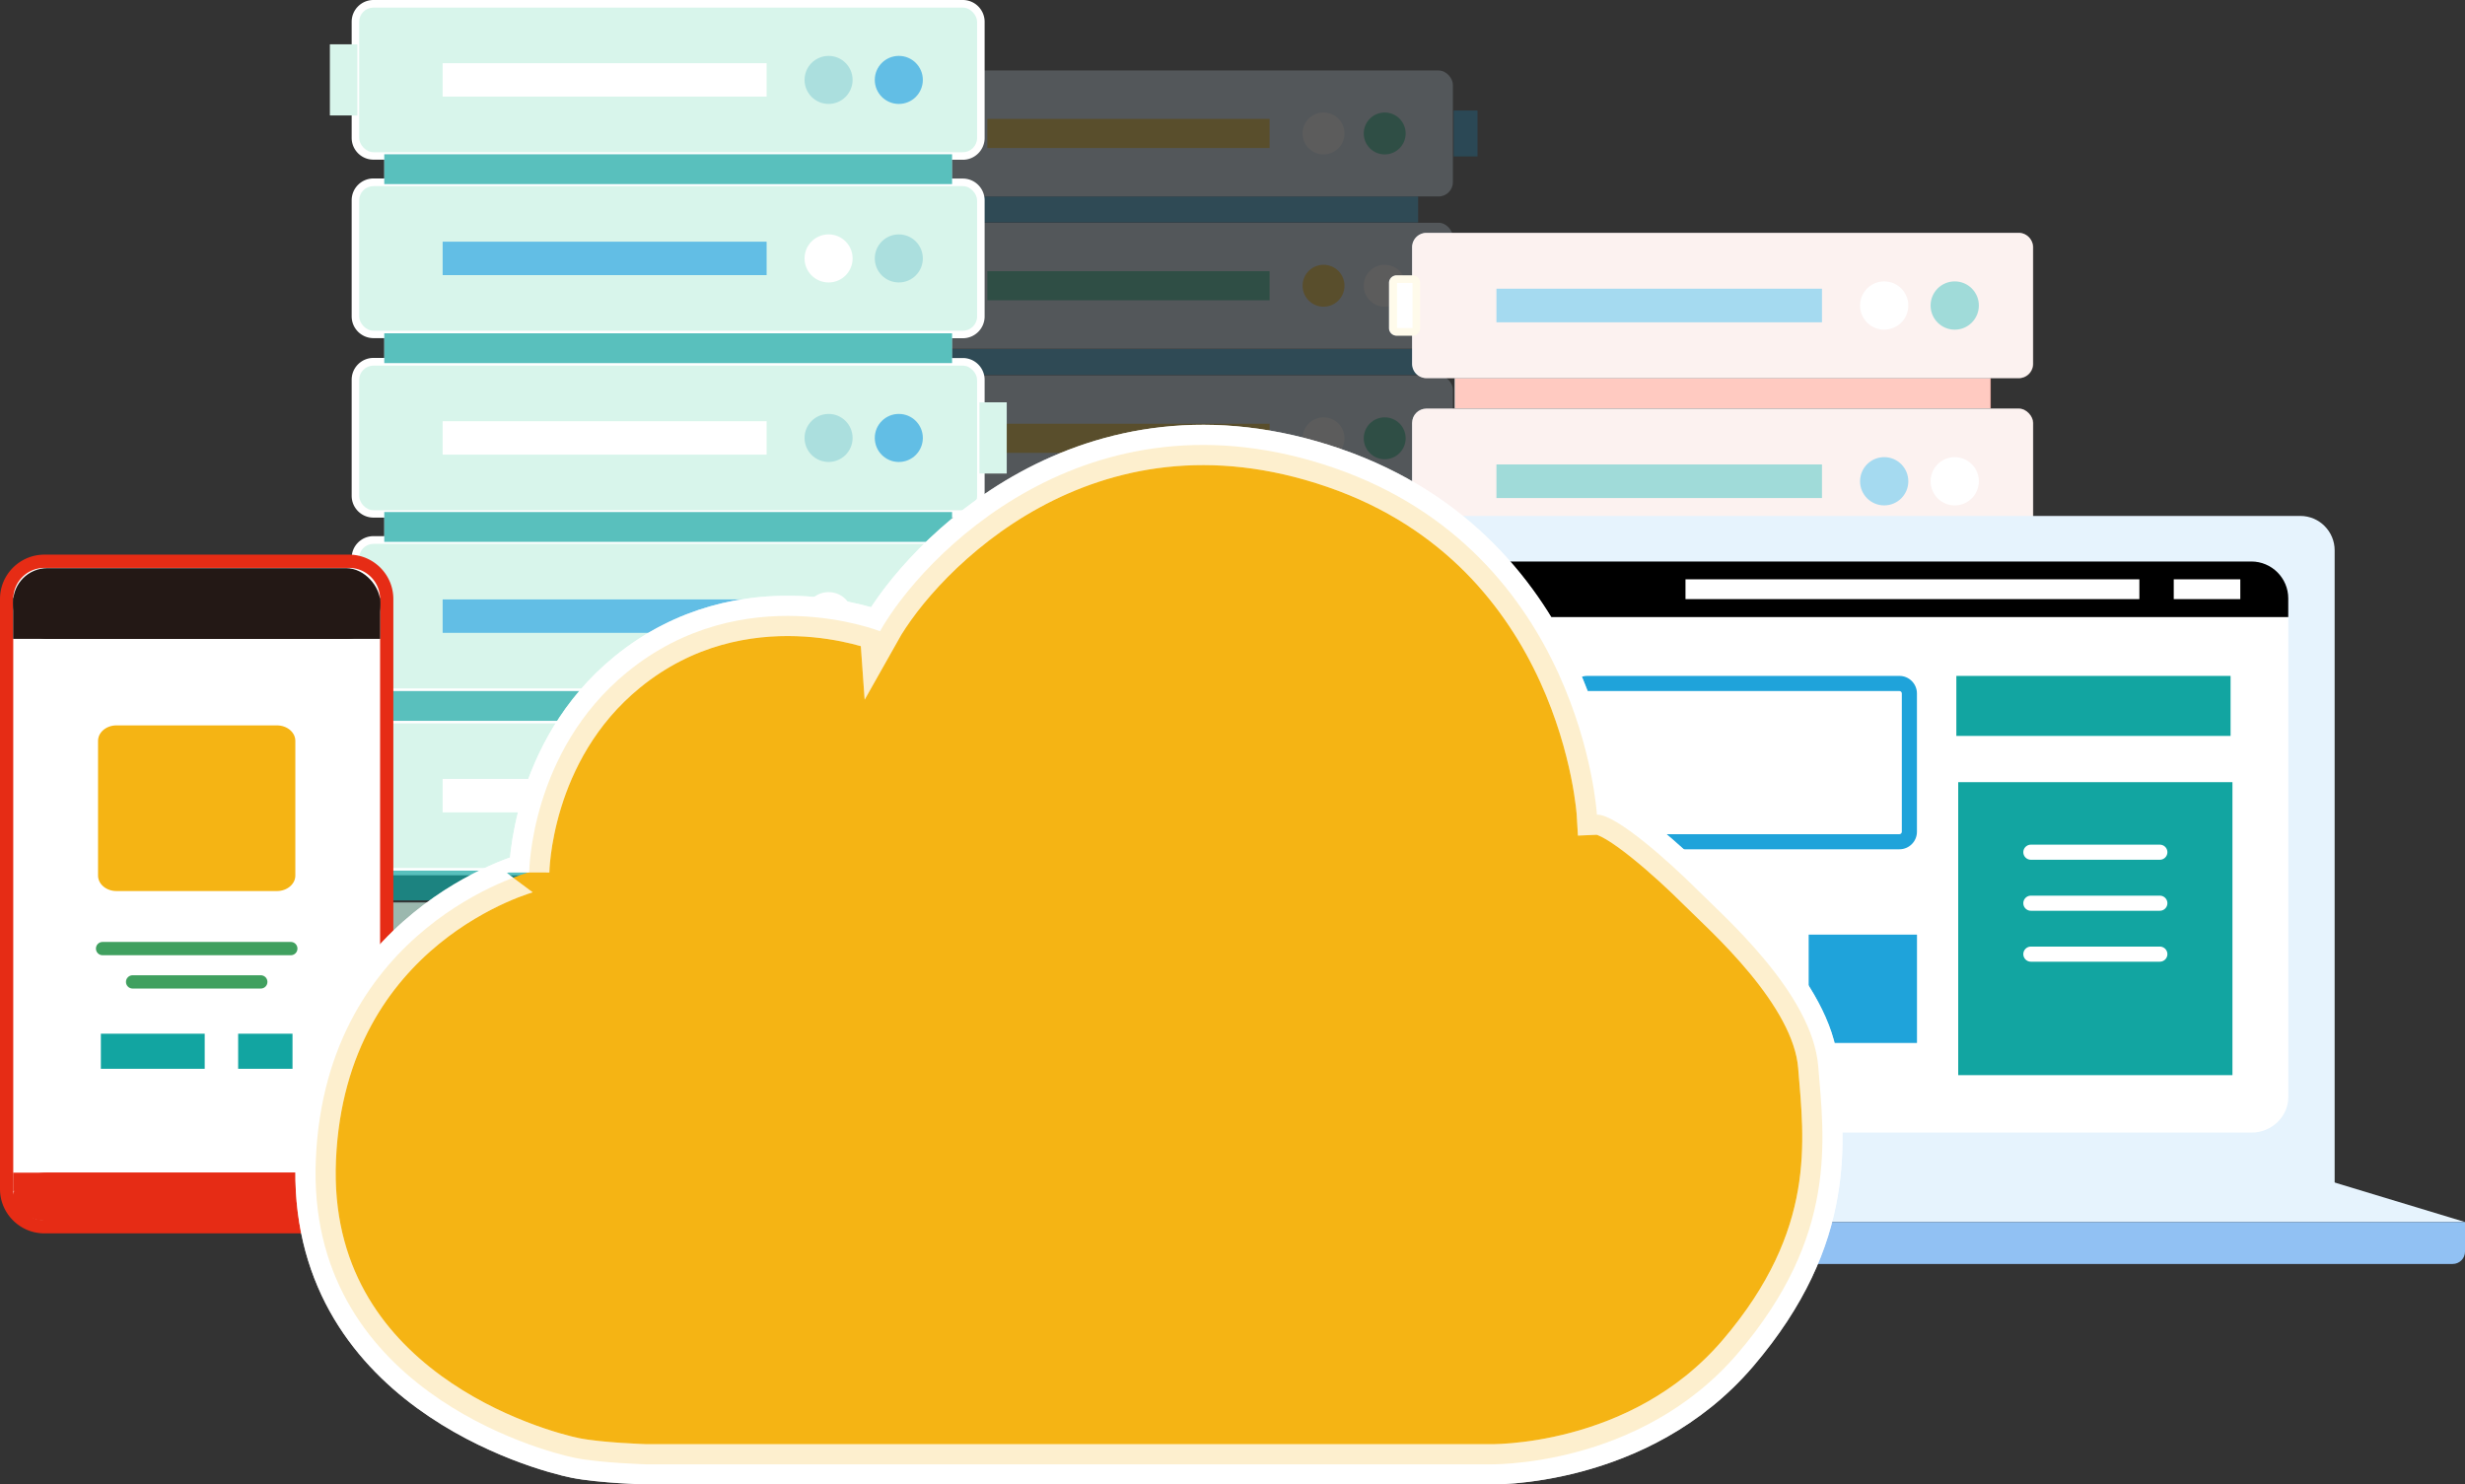 <svg id="_レイヤー_1" xmlns="http://www.w3.org/2000/svg" viewBox="0 0 489.26 294.63"><rect x="0" y="0" width="489.26" height="294.63" fill="#333333" stroke="none"/><defs><style>.cls-6{fill:#f7deda}.cls-7{fill:#e6f3fd}.cls-8{fill:#e62c15}.cls-9{fill:#fff}.cls-10{fill:#fff5cc}.cls-11{fill:#f2b711}.cls-14{fill:#c8f1e3}.cls-15{fill:#d3e6f4}.cls-16{fill:#231815}.cls-17{fill:#1fa3da}.cls-18{fill:#20ba8e}.cls-20{fill:#12a5a1}.cls-21{fill:#0a9bde}.cls-22{fill:#88d2d0}</style></defs><g opacity=".2"><path class="cls-17" d="M188.43 99.53h93.04v5.16h-93.04zm0-60.54h93.04v5.16h-93.04zm0 90.89h93.04v5.16h-93.04z"/><rect class="cls-15" x="181.53" y="74.49" width="106.84" height="25" rx="2.83" ry="2.83"/><path class="cls-11" d="M195.97 84.1h56.02v5.78h-56.02z"/><path class="cls-21" d="M176.7 82.46h4.73v9.06h-4.73z"/><circle class="cls-18" cx="274.84" cy="86.99" r="4.16"/><circle class="cls-9" cx="262.7" cy="86.99" r="4.16"/><rect class="cls-15" x="181.53" y="135.08" width="106.84" height="25" rx="2.83" ry="2.83"/><path class="cls-11" d="M195.97 144.69h56.02v5.78h-56.02z"/><path class="cls-21" d="M288.53 143.02h4.73v9.12h-4.73z"/><circle class="cls-18" cx="274.84" cy="147.58" r="4.16"/><circle class="cls-9" cx="262.7" cy="147.58" r="4.16"/><rect class="cls-15" x="181.53" y="13.99" width="106.84" height="25" rx="2.83" ry="2.83"/><path class="cls-11" d="M195.97 23.6h56.02v5.78h-56.02z"/><path class="cls-21" d="M288.53 21.93h4.73v9.12h-4.73z"/><circle class="cls-18" cx="274.84" cy="26.49" r="4.16"/><circle class="cls-9" cx="262.7" cy="26.49" r="4.16"/><rect class="cls-15" x="181.53" y="104.84" width="106.84" height="25" rx="2.83" ry="2.83"/><path class="cls-18" d="M195.97 114.45h56.02v5.78h-56.02z"/><circle class="cls-11" cx="262.7" cy="117.34" r="4.16"/><circle class="cls-9" cx="274.84" cy="117.34" r="4.16"/><path class="cls-17" d="M188.43 69.26h93.04v5.16h-93.04z"/><rect class="cls-15" x="181.53" y="44.21" width="106.84" height="25" rx="2.83" ry="2.83"/><path class="cls-18" d="M195.97 53.82h56.02v5.78h-56.02z"/><circle class="cls-11" cx="262.7" cy="56.71" r="4.16"/><circle class="cls-9" cx="274.84" cy="56.71" r="4.16"/></g><path class="cls-9" d="M191.1 102.75c2.39 0 4.33-1.94 4.33-4.33v-4.46h4.38V79.85h-4.38v-4.46c0-2.39-1.94-4.33-4.33-4.33h-2.14v-3.93h2.14c2.39 0 4.33-1.94 4.33-4.33V39.77c0-2.39-1.94-4.33-4.33-4.33h-2.14v-3.73h2.14c2.39 0 4.33-1.94 4.33-4.33V4.33c0-2.39-1.94-4.33-4.33-4.33H74.13c-2.39 0-4.33 1.94-4.33 4.33v4.46h-4.29V22.9h4.29v4.46c0 2.39 1.94 4.33 4.33 4.33h2.14v3.73h-2.14c-2.39 0-4.33 1.94-4.33 4.33v23.03c0 2.39 1.94 4.33 4.33 4.33h2.14v3.93h-2.14c-2.39 0-4.33 1.94-4.33 4.33V98.4c0 2.39 1.94 4.33 4.33 4.33h2.14v3.68h-2.14c-2.39 0-4.33 1.94-4.33 4.33v23.03c0 2.39 1.94 4.33 4.33 4.33h2.14v3.93h-2.14c-2.39 0-4.33 1.94-4.33 4.33v23.03c0 2.39 1.94 4.33 4.33 4.33h116.98c2.39 0 4.33-1.94 4.33-4.33v-4.46h4.38v-14.11h-4.38v-4.46c0-2.39-1.94-4.33-4.33-4.33h-2.14v-3.93h2.14c2.39 0 4.33-1.94 4.33-4.33v-23.03c0-2.39-1.94-4.33-4.33-4.33h-2.14v-3.68h2.14zm97.63-27.65h106.35v5.95H288.73zm0 34.88h106.35v5.95H288.73zm-8.45-37.76a2.84 2.84 0 002.83 2.83h117.56a2.84 2.84 0 002.83-2.83V49.05a2.84 2.84 0 00-2.83-2.83H283.11a2.84 2.84 0 00-2.83 2.83v5.6h-3.09c-.83 0-1.5.67-1.5 1.5v8.97c0 .83.67 1.5 1.5 1.5h3.09v5.6zm126.53 52.17h-3.09c-.07 0-.14.01-.2.02v-5.62a2.84 2.84 0 00-2.83-2.83H283.13a2.84 2.84 0 00-2.83 2.83v23.17a2.84 2.84 0 002.83 2.83h117.56a2.84 2.84 0 002.83-2.83v-5.62c.07 0 .13.02.2.02h3.09c.83 0 1.5-.67 1.5-1.5v-8.96c0-.83-.67-1.5-1.5-1.5z"/><rect class="cls-9" x="280.28" y="81.1" width="123.23" height="28.84" rx="2.83" ry="2.83"/><g opacity=".4"><path d="M288.81 75.1h106.35v5.95H288.81zm0 34.88h106.35v5.95H288.81z" fill="#ff7a64"/><rect class="cls-6" x="280.36" y="46.22" width="123.23" height="28.84" rx="2.83" ry="2.83"/><path class="cls-17" d="M297.02 57.3h64.61v6.67h-64.61z"/><rect class="cls-9" x="276.53" y="55.4" width="4.59" height="10.47" rx=".75" ry=".75"/><path class="cls-10" d="M280.37 56.15v8.97h-3.09v-8.97h3.09m0-1.5h-3.09c-.83 0-1.5.67-1.5 1.5v8.97c0 .83.67 1.5 1.5 1.5h3.09c.83 0 1.5-.67 1.5-1.5v-8.97c0-.83-.67-1.5-1.5-1.5z"/><rect class="cls-9" x="403.05" y="125.14" width="4.59" height="10.46" rx=".75" ry=".75"/><path class="cls-10" d="M406.89 125.89v8.96h-3.09v-8.96h3.09m0-1.5h-3.09c-.83 0-1.5.67-1.5 1.5v8.96c0 .83.67 1.5 1.5 1.5h3.09c.83 0 1.5-.67 1.5-1.5v-8.96c0-.83-.67-1.5-1.5-1.5z"/><circle class="cls-20" cx="387.98" cy="60.64" r="4.79"/><circle class="cls-9" cx="373.98" cy="60.64" r="4.79"/><rect class="cls-6" x="280.36" y="115.95" width="123.23" height="28.84" rx="2.83" ry="2.83"/><path class="cls-17" d="M297.02 127.06h64.61v6.67h-64.61z"/><circle class="cls-20" cx="387.98" cy="130.39" r="4.79"/><circle class="cls-9" cx="373.98" cy="130.39" r="4.79"/><rect class="cls-6" x="280.36" y="81.1" width="123.23" height="28.84" rx="2.83" ry="2.83"/><path class="cls-20" d="M297.02 92.18h64.61v6.67h-64.61z"/><circle class="cls-17" cx="373.98" cy="95.52" r="4.79"/><circle class="cls-9" cx="387.98" cy="95.52" r="4.79"/></g><g opacity=".7"><path class="cls-20" d="M76.27 101.62h112.7v5.92H76.27zm.21 71.17h112.7v5.92H76.48z"/><rect class="cls-14" x="71.5" y="179.11" width="122.65" height="28.7" rx="2.83" ry="2.83"/><path class="cls-17" d="M88.07 190.15h64.3v6.63h-64.3z"/><circle class="cls-9" cx="164.67" cy="193.46" r="4.77"/><circle class="cls-22" cx="178.61" cy="193.46" r="4.77"/><path class="cls-20" d="M76.27 30.62h112.7v5.92H76.27zm0 35.53h112.7v5.92H76.27z"/><rect class="cls-14" x="71.29" y="1.51" width="122.65" height="28.7" rx="2.83" ry="2.83"/><path class="cls-9" d="M87.86 12.54h64.3v6.63h-64.3z"/><path class="cls-14" d="M65.5 8.81h5.43v14.11H65.5z"/><circle class="cls-17" cx="178.4" cy="15.86" r="4.77"/><circle class="cls-22" cx="164.46" cy="15.86" r="4.77"/><rect class="cls-14" x="71.29" y="72.57" width="122.65" height="28.7" rx="2.83" ry="2.83"/><path class="cls-9" d="M87.86 83.6h64.3v6.63h-64.3z"/><path class="cls-14" d="M194.4 79.86h5.43v14.11h-5.43z"/><circle class="cls-17" cx="178.4" cy="86.92" r="4.77"/><circle class="cls-22" cx="164.46" cy="86.92" r="4.77"/><rect class="cls-14" x="71.29" y="36.94" width="122.65" height="28.7" rx="2.83" ry="2.83"/><path class="cls-17" d="M87.86 47.97h64.3v6.63h-64.3z"/><circle class="cls-9" cx="164.46" cy="51.29" r="4.77"/><circle class="cls-22" cx="178.4" cy="51.29" r="4.77"/><path class="cls-20" d="M76.27 137.15h112.7v5.92H76.27z"/><rect class="cls-14" x="71.29" y="143.57" width="122.65" height="28.7" rx="2.83" ry="2.83"/><path class="cls-9" d="M87.86 154.6h64.3v6.63h-64.3z"/><path class="cls-14" d="M194.4 150.87h5.43v14.11h-5.43z"/><circle class="cls-17" cx="178.4" cy="157.92" r="4.77"/><circle class="cls-22" cx="164.46" cy="157.92" r="4.77"/><rect class="cls-14" x="71.29" y="107.94" width="122.65" height="28.7" rx="2.83" ry="2.83"/><path class="cls-17" d="M87.86 118.97h64.3v6.63h-64.3z"/><circle class="cls-9" cx="164.46" cy="122.29" r="4.77"/><circle class="cls-22" cx="178.4" cy="122.29" r="4.77"/></g><path class="cls-7" d="M462.17 234.33H243.96l-27.29 8.21h272.59l-27.09-8.21z"/><path d="M216.67 242.54v5.88c0 1.34 1.1 2.44 2.44 2.44h267.71c1.34 0 2.44-1.1 2.44-2.44v-5.88H216.67z" fill="#91c1f3"/><path class="cls-7" d="M242.67 234.84V109.22c0-3.76 3.06-6.82 6.82-6.82h207.08c3.76 0 6.82 3.06 6.82 6.82v125.62H242.67z"/><path class="cls-9" d="M454.19 217.74c0 3.88-3.3 7.05-7.32 7.05H259.2c-4.03 0-7.32-3.17-7.32-7.05v-94.96c0-3.88 3.3-7.05 7.32-7.05h187.67c4.03 0 7.32 3.17 7.32 7.05v94.96z"/><path d="M251.87 122.47v-3.71c0-4.03 3.3-7.32 7.32-7.32h187.67c4.03 0 7.32 3.3 7.32 7.32v3.71H251.87z"/><path class="cls-9" transform="rotate(-180 379.58 116.95)" d="M334.53 114.99h90.09v3.93h-90.09z"/><path class="cls-9" transform="rotate(-180 438.05 116.95)" d="M431.44 114.99h13.21v3.93h-13.21z"/><path class="cls-20" transform="rotate(-180 415.51 140.105)" d="M388.29 134.15h54.43v11.91h-54.43z"/><path class="cls-17" d="M274.98 140.6h21.51v21.51h-21.51zm102.03-3.45c.25 0 .47.22.47.47v27.47c0 .25-.22.47-.47.47h-61.98c-.25 0-.47-.22-.47-.47v-27.47c0-.25.22-.47.47-.47h61.98m0-3h-61.98c-1.91 0-3.47 1.56-3.47 3.47v27.47c0 1.91 1.56 3.47 3.47 3.47h61.98c1.91 0 3.47-1.56 3.47-3.47v-27.47c0-1.91-1.56-3.47-3.47-3.47z"/><path class="cls-17" transform="rotate(-180 369.735 196.25)" d="M358.98 185.5h21.5V207h-21.5z"/><path class="cls-17" d="M328.26 181.74c.25 0 .47.22.47.47v28.08c0 .25-.22.47-.47.47h-50.3c-.25 0-.47-.22-.47-.47v-28.08c0-.25.22-.47.47-.47h50.3m0-2.69h-50.3c-1.74 0-3.16 1.42-3.16 3.16v28.08c0 1.74 1.42 3.16 3.16 3.16h50.3c1.74 0 3.16-1.42 3.16-3.16v-28.08c0-1.74-1.42-3.16-3.16-3.16z"/><path class="cls-20" transform="rotate(-180 415.89 184.315)" d="M388.68 155.24h54.43v58.15h-54.43z"/><path d="M428.69 169.14h-25.6m25.6 10.12h-25.6m25.6 10.11h-25.6" fill="none" stroke-linecap="round" stroke-linejoin="round" stroke-width="3" stroke="#fff"/><rect class="cls-9" x="1.32" y="111.4" width="75.44" height="132.08" rx="7.49" ry="7.49"/><path class="cls-8" d="M69.27 244.79H8.8c-4.85 0-8.8-3.95-8.8-8.8V118.88c0-4.85 3.95-8.8 8.8-8.8h60.47c4.85 0 8.8 3.95 8.8 8.8v117.11c0 4.85-3.95 8.8-8.8 8.8zM8.8 112.71a6.18 6.18 0 00-6.17 6.17v117.11c0 3.4 2.77 6.17 6.17 6.17h60.47c3.4 0 6.17-2.77 6.17-6.17V118.88c0-3.4-2.77-6.17-6.17-6.17H8.8z"/><path d="M23.12 143.97h31.84c2.02 0 3.66 1.37 3.66 3.07v26.74c0 1.69-1.64 3.07-3.66 3.07H23.12c-2.02 0-3.66-1.37-3.66-3.07v-26.74c0-1.69 1.64-3.07 3.66-3.07z" fill="#f5b414"/><path d="M57.72 189.59H20.36c-.73 0-1.32-.59-1.32-1.32s.59-1.32 1.32-1.32h37.36c.73 0 1.32.59 1.32 1.32s-.59 1.32-1.32 1.32zm-5.96 6.61H26.32c-.73 0-1.32-.59-1.32-1.32s.59-1.32 1.32-1.32h25.44c.73 0 1.32.59 1.32 1.32s-.59 1.32-1.32 1.32z" fill="#40a05f"/><rect class="cls-16" x="2.6" y="112.76" width="72.88" height="14.06" rx="6.8" ry="6.8"/><path class="cls-16" d="M2.61 118.67h72.85v8.13H2.61z"/><path class="cls-8" d="M75.48 237.52c0 2.63-3.06 4.79-6.8 4.79H9.4c-3.74 0-6.8-2.15-6.8-4.79s3.06-4.79 6.8-4.79h59.27c3.74 0 6.8 2.15 6.8 4.79z"/><path class="cls-8" transform="rotate(180 39.035 234.57)" d="M2.61 232.75h72.85v3.65H2.61z"/><path class="cls-20" d="M20.02 205.16h20.61v6.97H20.02zm27.25 0h10.79v6.97H47.27z"/><g stroke="#fff" stroke-miterlimit="10" stroke-width="8" fill="#f5b414"><path d="M174.66 125.28s-27.07-10.73-50.18 8.12c-19.28 15.73-19.44 39.74-19.44 39.74S64.75 183.74 62.69 230c-2.03 45.54 44.77 58.02 51.54 59.37 4.91.98 14.02 1.26 14.02 1.26h167.09s29.95.94 49.6-22.05c19.87-23.25 17.12-42.42 15.95-56.93-1.16-14.5-18.86-29.9-24.08-35.12-5.22-5.22-16.06-14.99-19.85-14.84 0 0-2.99-51.85-52.16-68.82-49.17-16.97-81.95 17.84-90.14 32.42z"/><path d="M174.66 125.28s-27.07-10.73-50.18 8.12c-19.28 15.73-19.44 39.74-19.44 39.74S64.75 183.74 62.69 230c-2.03 45.54 44.77 58.02 51.54 59.37 4.91.98 14.02 1.26 14.02 1.26h167.09s29.95.94 49.6-22.05c19.87-23.25 17.12-42.42 15.95-56.93-1.16-14.5-18.86-29.9-24.08-35.12-5.22-5.22-16.06-14.99-19.85-14.84 0 0-2.99-51.85-52.16-68.82-49.17-16.97-81.95 17.84-90.14 32.42z" opacity=".7"/></g></svg>